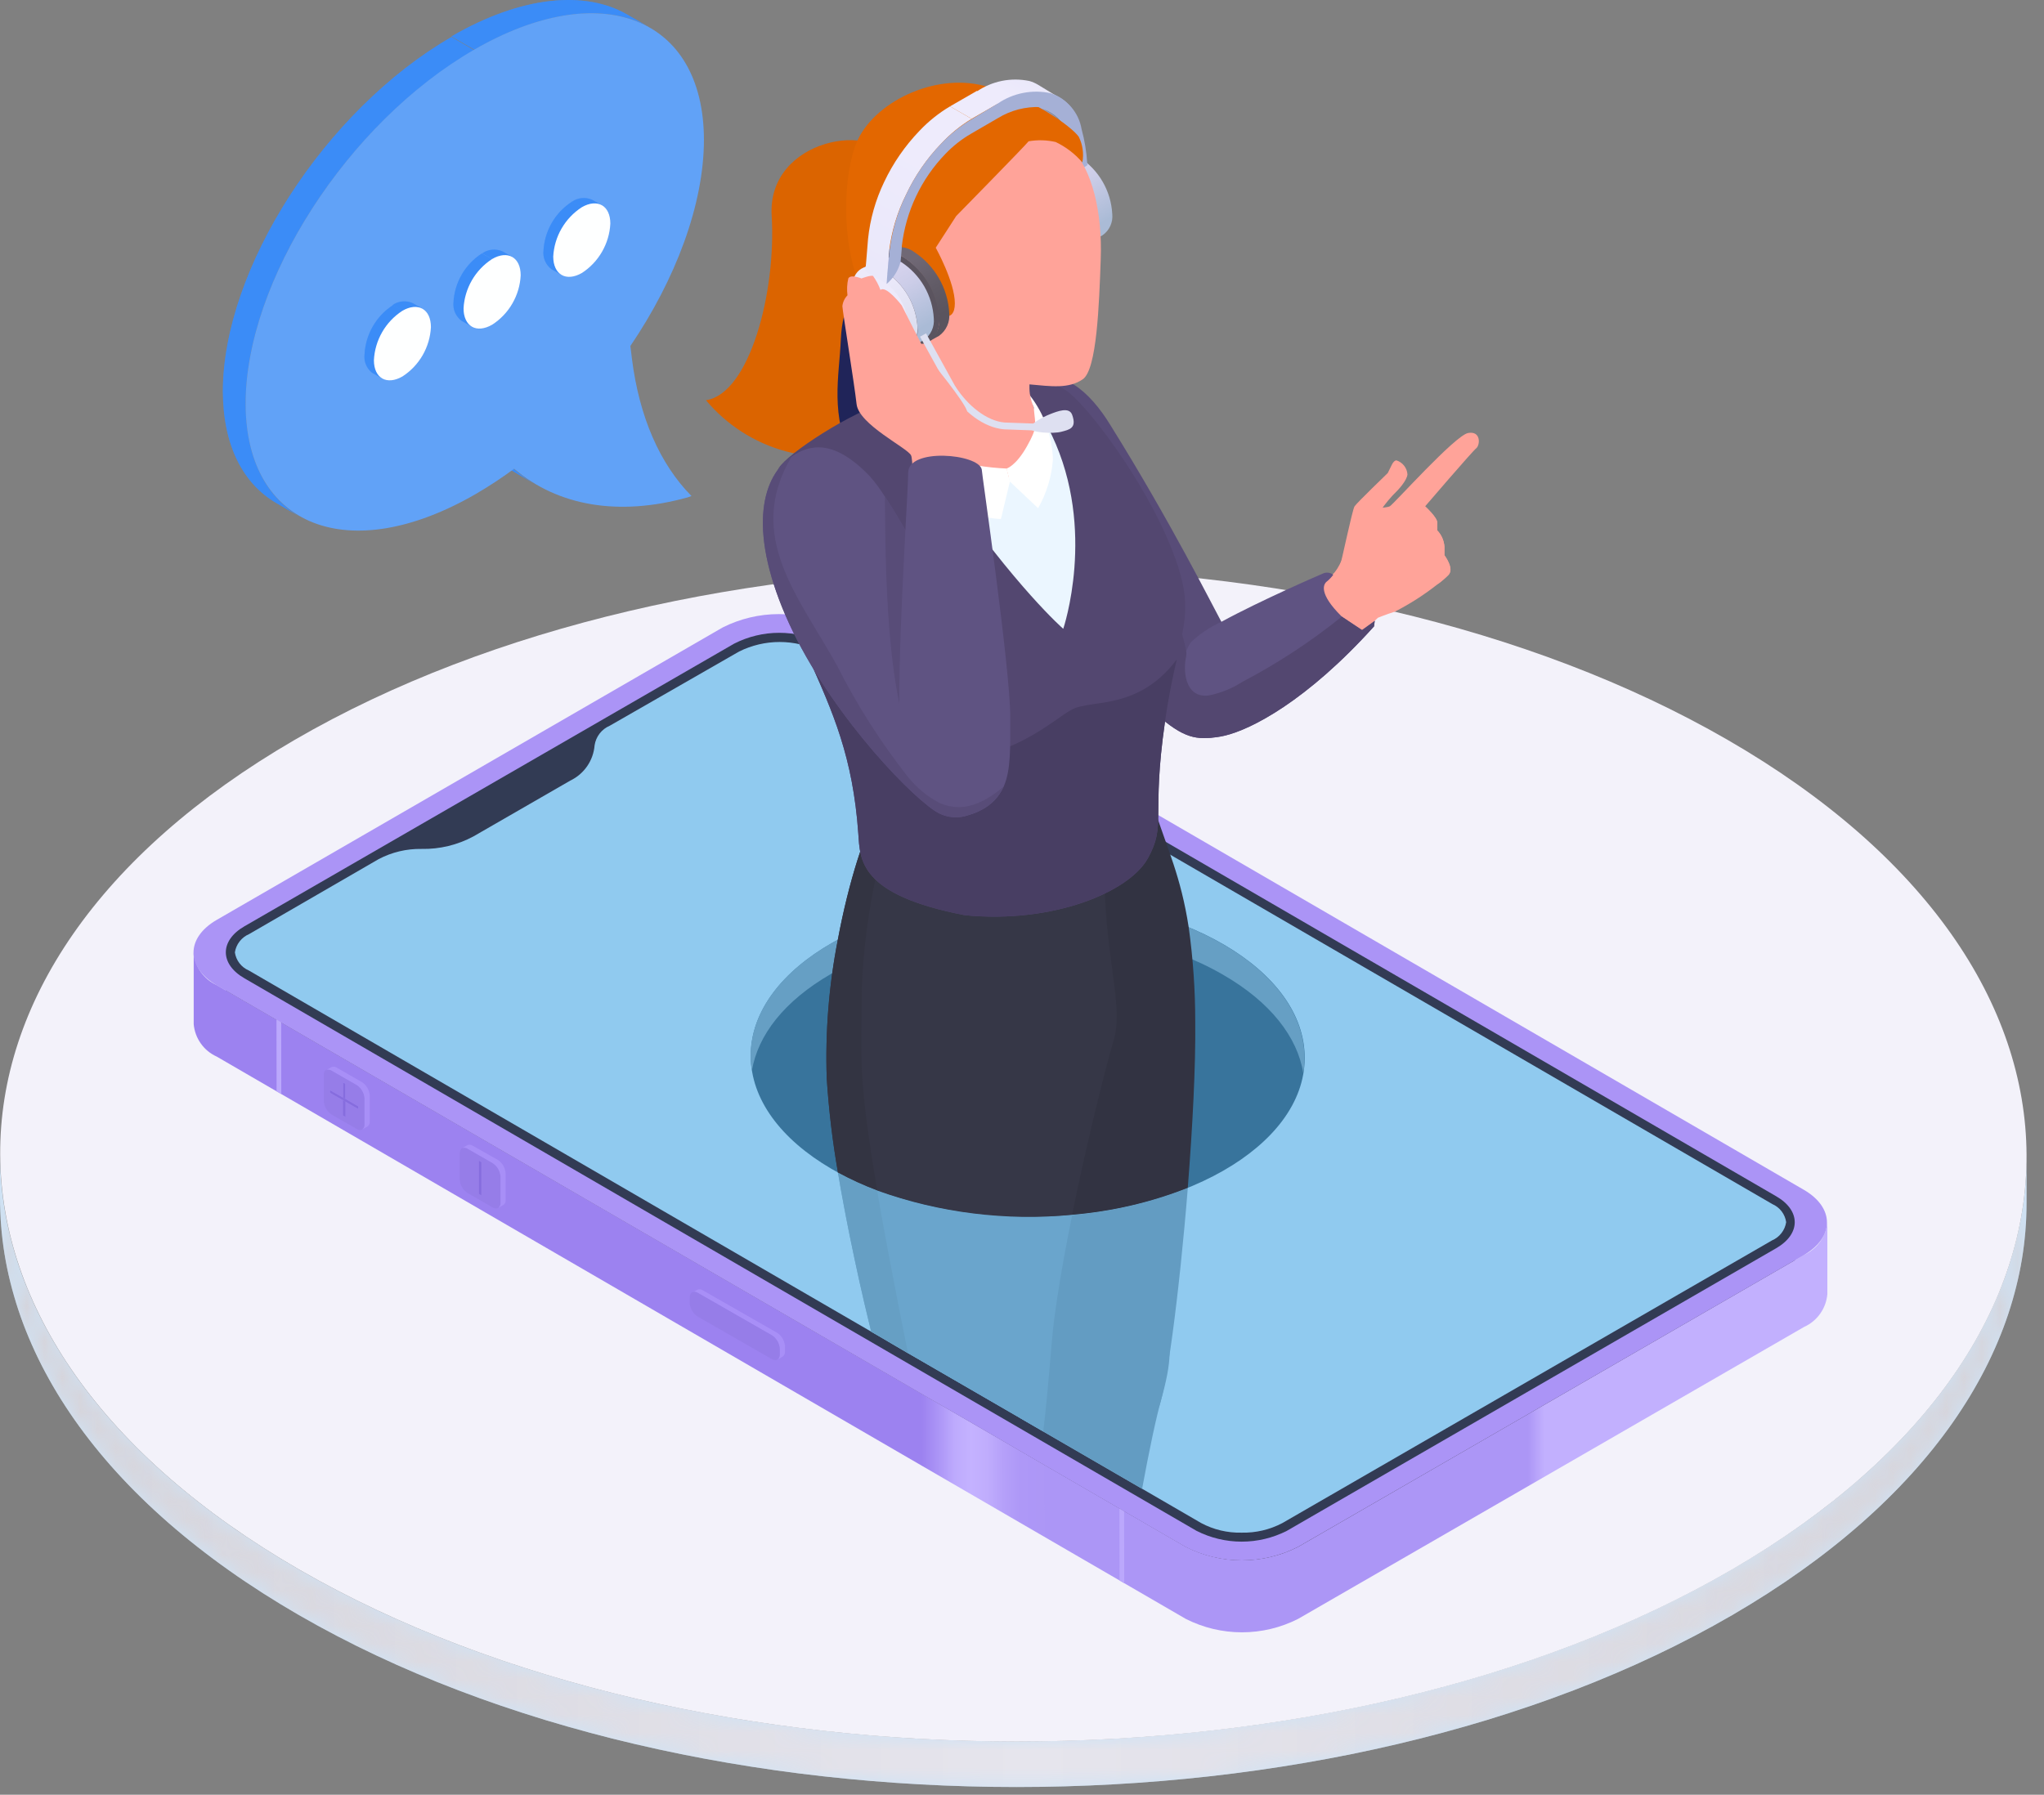 <svg width="115" height="101" viewBox="0 0 115 101" fill="none" xmlns="http://www.w3.org/2000/svg">
<rect x="0" y="0" width="115" height="101" fill="#808080" stroke="none"/>
<path d="M114.02 65.139V67.703C114.02 76.101 108.479 84.487 97.448 90.897C75.249 103.79 39.162 103.79 16.831 90.897C5.593 84.407 -0.023 75.894 0 67.387V64.823C-0.029 73.325 5.587 81.843 16.825 88.333C39.156 101.226 75.243 101.226 97.431 88.333C108.456 81.947 113.991 73.537 114.02 65.139Z" fill="#CEE3F6"/>
<mask id="mask0_252_3886" style="mask-type:luminance" maskUnits="userSpaceOnUse" x="0" y="64" width="115" height="37">
<path d="M114.02 65.139V67.703C114.02 76.101 108.479 84.487 97.448 90.897C75.249 103.79 39.162 103.79 16.831 90.897C5.593 84.407 -0.023 75.894 0 67.387V64.823C-0.029 73.325 5.587 81.843 16.825 88.333C39.156 101.226 75.243 101.226 97.431 88.333C108.456 81.947 113.991 73.537 114.02 65.139Z" fill="white"/>
</mask>
<g mask="url(#mask0_252_3886)">
<path d="M114.02 65.139V67.703C114.02 76.101 108.479 84.487 97.448 90.897C75.249 103.79 39.162 103.79 16.831 90.897C5.593 84.407 -0.023 75.894 0 67.387V64.823C-0.029 73.325 5.587 81.843 16.825 88.333C39.156 101.226 75.243 101.226 97.431 88.333C108.456 81.947 113.991 73.537 114.02 65.139Z" fill="url(#paint0_linear_252_3886)"/>
</g>
<path d="M97.196 41.635C119.527 54.528 119.642 75.428 97.443 88.333C75.244 101.238 39.169 101.226 16.837 88.333C-5.494 75.44 -5.615 54.534 16.573 41.641C38.76 28.748 74.864 28.742 97.196 41.635Z" fill="#F3F2FA"/>
<path d="M50.4 9.204C49.342 6.71 43.151 7.796 43.416 12.136C43.68 16.476 42.157 22.166 39.72 22.523C40.881 23.913 42.44 24.914 44.187 25.392C45.933 25.869 47.785 25.801 49.492 25.195C54.331 23.666 50.4 9.204 50.4 9.204Z" fill="#DB6400"/>
<path d="M41.307 36.221V39.882C42.091 39.484 42.959 39.276 43.839 39.276C44.719 39.276 45.586 39.484 46.371 39.882V36.221C45.587 35.821 44.719 35.612 43.839 35.612C42.959 35.612 42.091 35.821 41.307 36.221Z" fill="#333333"/>
<path d="M13.756 52.126L13.767 55.787L41.312 39.882L41.301 36.221L13.756 52.126Z" fill="#333333"/>
<path d="M12.715 56.259C12.715 55.718 13.059 56.195 13.767 55.787V52.126C13.473 52.256 13.221 52.463 13.036 52.725C12.851 52.987 12.74 53.295 12.715 53.614C12.703 54.712 12.709 55.161 12.715 56.259Z" fill="#333333"/>
<path d="M12.704 53.603V58.667C12.704 59.196 13.049 58.701 13.739 59.104V55.08C13.45 54.949 13.202 54.742 13.02 54.483C12.838 54.223 12.729 53.919 12.704 53.603Z" fill="#333333"/>
<path d="M46.365 36.215L46.377 39.882L99.955 70.98L99.944 67.318L46.365 36.215Z" fill="#333333"/>
<path d="M99.954 70.98C100.255 71.185 100.504 71.456 100.682 71.773C100.861 72.09 100.964 72.444 100.983 72.808V68.784C100.953 68.474 100.841 68.177 100.659 67.924C100.478 67.671 100.233 67.47 99.949 67.341C99.943 68.416 99.949 69.876 99.954 70.98Z" fill="#333333"/>
<path d="M100.985 72.819V68.795C100.956 69.113 100.844 69.417 100.659 69.677C100.474 69.936 100.223 70.142 99.933 70.272V74.296C100.223 74.165 100.474 73.96 100.659 73.7C100.844 73.441 100.956 73.136 100.985 72.819Z" fill="#333333"/>
<path d="M13.738 55.057L13.755 59.104L67.328 90.201L67.311 86.154L13.738 55.057Z" fill="#333333"/>
<path d="M72.375 86.155L72.392 90.201L99.943 74.296L99.926 70.249L72.375 86.155Z" fill="#333333"/>
<path d="M67.311 86.154V90.178C68.096 90.575 68.963 90.781 69.843 90.781C70.722 90.781 71.59 90.575 72.375 90.178V86.154C71.59 86.551 70.722 86.758 69.843 86.758C68.963 86.758 68.096 86.551 67.311 86.154Z" fill="#333333"/>
<path d="M102.811 72.831C102.776 73.227 102.637 73.607 102.406 73.931C102.176 74.255 101.863 74.513 101.5 74.676L73.036 91.104C72.056 91.602 70.973 91.861 69.874 91.861C68.775 91.861 67.692 91.602 66.713 91.104L12.192 59.46C11.834 59.299 11.525 59.045 11.298 58.724C11.071 58.404 10.933 58.029 10.898 57.638V53.615C10.933 54.006 11.071 54.381 11.298 54.701C11.525 55.021 11.834 55.275 12.192 55.437L66.713 87.051C67.692 87.549 68.775 87.809 69.874 87.809C70.973 87.809 72.056 87.549 73.036 87.051L101.495 70.623C101.858 70.46 102.171 70.203 102.402 69.879C102.634 69.555 102.775 69.175 102.811 68.778V72.831Z" fill="url(#paint1_linear_252_3886)"/>
<path d="M73.025 87.057C72.045 87.555 70.962 87.814 69.864 87.814C68.765 87.814 67.681 87.555 66.702 87.057L12.181 55.442C10.457 54.431 10.457 52.781 12.181 51.775L40.657 35.312C41.638 34.817 42.721 34.559 43.819 34.559C44.917 34.559 46 34.817 46.98 35.312L101.495 66.962C103.22 67.967 103.22 69.617 101.495 70.629L73.025 87.057Z" fill="#AB94F6"/>
<path d="M99.926 70.249C101.323 69.445 101.329 68.123 99.926 67.318L46.376 36.221C45.591 35.821 44.723 35.612 43.842 35.612C42.96 35.612 42.092 35.821 41.307 36.221L13.756 52.126C12.359 52.93 12.353 54.252 13.756 55.057L67.328 86.155C68.114 86.551 68.981 86.758 69.86 86.758C70.74 86.758 71.607 86.551 72.392 86.155L99.926 70.249Z" fill="#323B54"/>
<path d="M20.165 62.265L19.435 61.84L19.297 61.765L18.561 61.346V61.501L19.297 61.92L19.435 62.001L20.165 62.42V62.265Z" fill="#866DDE"/>
<path d="M19.435 61.84V60.995L19.297 60.914V61.765L19.435 61.84Z" fill="#866DDE"/>
<path d="M20.51 63.277C20.51 63.559 20.315 63.674 20.073 63.536L18.659 62.725C18.531 62.641 18.424 62.529 18.347 62.396C18.27 62.263 18.225 62.114 18.217 61.961V60.489C18.217 60.207 18.418 60.093 18.659 60.23L20.073 61.041C20.204 61.127 20.313 61.244 20.389 61.381C20.465 61.518 20.506 61.672 20.51 61.828V63.277ZM19.297 60.914V61.765L18.562 61.346V61.501L19.297 61.92V62.771L19.435 62.852V62.001L20.165 62.42V62.265L19.435 61.828V60.983L19.297 60.903V60.914Z" fill="#967DE8"/>
<path d="M19.297 62.771L19.435 62.852V62.001L19.297 61.92V62.771Z" fill="#866DDE"/>
<path d="M20.803 61.639V63.11C20.808 63.166 20.799 63.221 20.776 63.272C20.752 63.322 20.716 63.365 20.671 63.398L20.378 63.564C20.424 63.533 20.461 63.49 20.484 63.439C20.507 63.388 20.516 63.332 20.51 63.277V61.828C20.503 61.675 20.459 61.527 20.383 61.394C20.307 61.261 20.201 61.148 20.073 61.064L18.659 60.253C18.614 60.222 18.562 60.202 18.508 60.197C18.453 60.192 18.398 60.202 18.349 60.225L18.642 60.058C18.692 60.035 18.746 60.025 18.801 60.031C18.855 60.035 18.908 60.055 18.952 60.087L20.36 60.897C20.486 60.979 20.591 61.088 20.668 61.216C20.745 61.345 20.791 61.489 20.803 61.639Z" fill="#A88FF7"/>
<path d="M28.161 67.692C28.161 67.973 27.959 68.088 27.718 67.95L26.31 67.14C26.18 67.057 26.073 66.944 25.996 66.811C25.919 66.678 25.875 66.529 25.867 66.375V64.904C25.867 64.622 26.063 64.507 26.31 64.645L27.718 65.456C27.847 65.539 27.954 65.652 28.031 65.785C28.108 65.918 28.152 66.067 28.161 66.22V67.692Z" fill="#967DE8"/>
<path d="M27.08 65.409V67.266L26.948 67.186V65.329L27.08 65.409Z" fill="#866DDE"/>
<path d="M28.448 66.053V67.525C28.455 67.58 28.447 67.635 28.424 67.686C28.402 67.737 28.366 67.78 28.321 67.812L28.028 67.979C28.074 67.947 28.11 67.904 28.134 67.853C28.157 67.803 28.166 67.747 28.16 67.692V66.22C28.152 66.067 28.107 65.918 28.03 65.785C27.953 65.652 27.846 65.539 27.718 65.455L26.309 64.645C26.265 64.613 26.213 64.594 26.158 64.589C26.104 64.584 26.049 64.593 25.999 64.616L26.286 64.45C26.336 64.427 26.391 64.417 26.445 64.422C26.5 64.427 26.552 64.447 26.597 64.478L28.011 65.277C28.14 65.362 28.247 65.477 28.323 65.612C28.399 65.747 28.442 65.898 28.448 66.053Z" fill="#A88FF7"/>
<path d="M44.163 75.745V76.061C44.169 76.116 44.159 76.172 44.136 76.222C44.113 76.273 44.077 76.316 44.031 76.348L43.738 76.515C43.783 76.483 43.82 76.439 43.843 76.389C43.866 76.338 43.876 76.283 43.87 76.228V75.911C43.862 75.758 43.818 75.609 43.741 75.476C43.664 75.343 43.557 75.23 43.428 75.147L39.249 72.75C39.202 72.723 39.148 72.708 39.094 72.708C39.039 72.708 38.986 72.723 38.938 72.75L39.232 72.583C39.28 72.56 39.334 72.55 39.388 72.556C39.441 72.561 39.493 72.58 39.536 72.612L43.721 75.003C43.847 75.085 43.952 75.194 44.029 75.322C44.105 75.451 44.151 75.595 44.163 75.745Z" fill="#A88FF7"/>
<path d="M43.87 75.911C43.862 75.758 43.817 75.609 43.74 75.476C43.663 75.343 43.556 75.23 43.427 75.147L39.248 72.75C39.007 72.612 38.806 72.75 38.806 73.009V73.325C38.814 73.478 38.859 73.627 38.936 73.76C39.013 73.893 39.12 74.005 39.248 74.089L43.427 76.486C43.674 76.624 43.87 76.486 43.87 76.228V75.911Z" fill="#967DE8"/>
<path d="M62.987 88.942L62.981 84.901L63.246 85.057L63.252 89.098L62.987 88.942Z" fill="#BBA8FC"/>
<path d="M15.561 61.415L15.556 57.374L15.82 57.529L15.826 61.57L15.561 61.415Z" fill="#BBA8FC"/>
<path d="M13.215 53.597C13.247 53.819 13.336 54.03 13.473 54.208C13.61 54.386 13.79 54.526 13.997 54.614L49.014 74.94L49.934 75.474L51.084 76.147L57.406 79.808L58.556 80.475L58.694 80.556L64.264 83.786L67.581 85.712C68.278 86.084 69.06 86.27 69.851 86.252C70.651 86.271 71.443 86.085 72.15 85.712L99.695 69.807C99.905 69.717 100.089 69.576 100.228 69.396C100.368 69.216 100.46 69.003 100.494 68.778C100.462 68.555 100.373 68.345 100.237 68.167C100.1 67.989 99.919 67.849 99.713 67.76L46.14 36.663C45.433 36.312 44.654 36.129 43.864 36.129C43.074 36.129 42.295 36.312 41.588 36.663L34.305 40.842C34.081 40.937 33.886 41.088 33.737 41.28C33.588 41.472 33.49 41.7 33.454 41.94C33.42 42.362 33.276 42.768 33.036 43.117C32.796 43.466 32.468 43.746 32.086 43.929L26.642 47.067C25.745 47.551 24.737 47.795 23.717 47.774C22.876 47.76 22.046 47.957 21.302 48.349L14.014 52.568C13.804 52.657 13.621 52.799 13.481 52.979C13.341 53.159 13.249 53.372 13.215 53.597Z" fill="#90CAEF"/>
<path d="M73.406 59.556C73.433 54.587 66.478 50.522 57.872 50.476C49.266 50.429 42.267 54.419 42.24 59.387C42.213 64.355 49.168 68.42 57.774 68.467C66.381 68.514 73.379 64.524 73.406 59.556Z" fill="#38749C"/>
<path d="M68.794 54.844C62.689 51.321 52.826 51.303 46.761 54.804C44.117 56.333 42.634 58.253 42.301 60.271C41.881 57.701 43.364 55.051 46.761 53.091C52.826 49.591 62.689 49.608 68.794 53.131C72.243 55.12 73.749 57.799 73.323 60.386C73.002 58.38 71.496 56.396 68.794 54.844Z" fill="#669FC4"/>
<path d="M59.82 9.382L60.734 8.854C60.546 8.717 60.325 8.633 60.093 8.61C59.862 8.588 59.629 8.628 59.418 8.727L58.504 9.256C58.715 9.159 58.948 9.119 59.179 9.141C59.41 9.163 59.632 9.247 59.82 9.382Z" fill="url(#paint2_linear_252_3886)"/>
<path d="M59.82 9.383L60.734 8.854C61.272 9.203 61.719 9.675 62.04 10.23C62.361 10.786 62.545 11.409 62.579 12.05C62.602 12.277 62.564 12.507 62.469 12.715C62.374 12.923 62.226 13.102 62.039 13.234L61.125 13.763C61.313 13.631 61.462 13.453 61.557 13.244C61.652 13.036 61.689 12.806 61.666 12.579C61.632 11.938 61.447 11.315 61.127 10.759C60.806 10.204 60.358 9.732 59.82 9.383Z" fill="url(#paint3_linear_252_3886)"/>
<path d="M59.822 9.382C60.359 9.732 60.807 10.203 61.128 10.759C61.448 11.314 61.633 11.938 61.667 12.578C61.667 13.728 60.833 14.228 59.81 13.636C59.273 13.286 58.826 12.814 58.505 12.258C58.185 11.703 58 11.08 57.965 10.44C57.971 9.267 58.804 8.796 59.822 9.382Z" fill="url(#paint4_linear_252_3886)"/>
<path d="M59.74 9.98C58.981 9.544 58.366 9.894 58.36 10.762C58.386 11.238 58.523 11.7 58.761 12.113C58.998 12.525 59.33 12.876 59.728 13.136C60.487 13.573 61.102 13.222 61.108 12.349C61.082 11.874 60.945 11.412 60.707 11.001C60.469 10.589 60.138 10.24 59.74 9.98Z" fill="url(#paint5_linear_252_3886)"/>
<path d="M60.131 7.865L58.918 7.164C59.099 7.846 59.205 8.545 59.234 9.25C59.667 9.43 60.073 9.668 60.441 9.957C60.413 9.251 60.309 8.549 60.131 7.865Z" fill="#919BBD"/>
<path d="M59.108 6.359L57.872 5.652C58.14 5.818 58.369 6.038 58.545 6.298C58.722 6.559 58.841 6.854 58.895 7.164L60.108 7.865C60.054 7.559 59.938 7.266 59.766 7.007C59.593 6.748 59.37 6.527 59.108 6.359Z" fill="#919BBD"/>
<path d="M57.356 5.301C57.931 5.122 58.544 5.108 59.126 5.261C59.569 5.406 59.963 5.668 60.267 6.021C60.571 6.373 60.773 6.802 60.851 7.261C61.026 7.902 61.133 8.559 61.173 9.222C61.173 9.262 61.207 9.256 61.173 9.302C60.889 9.462 60.643 9.679 60.448 9.94C60.416 9.24 60.312 8.544 60.138 7.865C60.093 7.556 59.981 7.261 59.81 7C59.639 6.74 59.413 6.519 59.148 6.355C58.883 6.191 58.586 6.086 58.276 6.049C57.966 6.012 57.652 6.043 57.356 6.141C57.35 5.876 57.35 5.589 57.356 5.301Z" fill="#A5B0D6"/>
<path d="M59.103 9.589C57.999 8.951 57.102 9.463 57.097 10.739C57.133 11.43 57.332 12.103 57.677 12.702C58.023 13.302 58.505 13.811 59.086 14.188C60.189 14.826 61.092 14.314 61.092 13.038C61.057 12.347 60.858 11.674 60.512 11.075C60.167 10.475 59.684 9.966 59.103 9.589Z" fill="#5B545F"/>
<path d="M58.229 9.13C58.457 9.025 58.709 8.984 58.958 9.009C59.208 9.034 59.446 9.126 59.649 9.273C60.23 9.649 60.713 10.158 61.059 10.758C61.405 11.358 61.603 12.031 61.638 12.722C61.662 12.967 61.622 13.215 61.522 13.44C61.421 13.665 61.263 13.859 61.063 14.004L60.488 14.32C60.688 14.176 60.847 13.982 60.948 13.757C61.049 13.531 61.089 13.284 61.063 13.038C61.028 12.347 60.829 11.674 60.483 11.074C60.138 10.475 59.655 9.966 59.074 9.589C58.87 9.441 58.631 9.35 58.38 9.326C58.129 9.301 57.877 9.345 57.648 9.451L58.229 9.13Z" fill="url(#paint6_linear_252_3886)"/>
<path d="M48.912 15.924C48.107 16.418 47.4 17.027 47.308 19.108C47.216 21.189 46.676 23.362 47.98 25.891C49.285 28.42 50.67 29.087 52.309 25.943C53.947 22.799 53.625 18.953 53.625 18.953L48.912 15.924Z" fill="#202459"/>
<path d="M69.305 40.135C69.144 40.905 68.776 41.457 68.075 41.52C67.046 41.606 66.235 41.405 64.247 39.422C63.603 38.778 62.005 35.479 60.533 31.863C58.59 27.093 56.877 21.787 57.901 21.373C59.694 20.655 61.275 21.948 62.499 23.965C65.856 29.352 68.247 34.134 68.701 34.962L68.742 35.036C69.132 36.289 69.615 38.629 69.305 40.135Z" fill="#584C78"/>
<path d="M83.06 25.224C82.841 25.391 80.186 28.489 80.186 28.489C80.186 28.489 80.864 29.104 80.864 29.415C80.857 29.56 80.857 29.706 80.864 29.852C81.1 30.098 81.242 30.419 81.266 30.76V31.248C81.266 31.248 81.841 31.978 81.502 32.346C81.314 32.537 81.11 32.712 80.893 32.869C80.141 33.465 79.332 33.984 78.479 34.421C77.95 34.588 77.524 34.766 77.524 34.766C77.524 34.766 72.282 39.871 70.529 40.652C68.776 41.434 67.316 41.227 66.971 41.009C66.626 40.79 66.166 39.089 66.327 38.25C66.472 37.681 66.775 37.165 67.201 36.761C67.879 35.927 68.155 35.226 69.195 35.088C70.236 34.95 74.265 32.95 74.978 32.323C75.691 31.697 76.225 29.081 76.53 28.817C76.835 28.552 77.961 28.627 78.197 28.489C78.433 28.351 81.87 24.5 82.6 24.368C83.33 24.236 83.278 25.04 83.06 25.224Z" fill="#FFA399"/>
<path d="M77.346 34.939L77.306 35.249C73.518 39.457 70.374 41.06 68.902 41.4C68.63 41.465 68.353 41.505 68.074 41.52C67.074 41.572 66.413 41.233 66.16 40.658C65.907 40.083 66.195 37.842 66.735 36.634C66.811 36.459 66.903 36.292 67.011 36.134C67.519 35.659 68.101 35.27 68.735 34.985C70.891 33.806 74.282 32.335 74.484 32.254C74.573 32.225 74.667 32.219 74.759 32.235C74.852 32.251 74.938 32.289 75.012 32.346C74.908 32.488 74.787 32.615 74.65 32.726C74.449 32.881 74.19 33.404 75.466 34.674L75.535 34.726L76.208 35.174L76.668 35.479L77.346 34.939Z" fill="#5F5382"/>
<path d="M77.347 34.939L77.307 35.249C73.519 39.457 70.375 41.06 68.903 41.4C68.632 41.465 68.355 41.505 68.076 41.52C67.047 41.606 66.236 41.405 64.248 39.422C63.604 38.778 62.006 35.479 60.534 31.863C61.258 28.495 62.414 26.046 63 27.029C64.299 29.219 66.484 35.077 66.736 36.623C66.754 36.729 66.754 36.838 66.736 36.945C66.564 37.635 66.616 39.296 67.995 39.141C68.674 39.006 69.322 38.745 69.904 38.37C71.881 37.333 73.753 36.105 75.491 34.703L76.163 35.151L76.623 35.456L77.347 34.939Z" fill="#534770"/>
<path d="M81.503 32.346C81.315 32.537 81.111 32.712 80.894 32.869L80.445 32.404C80.152 32.18 79.112 32.68 78.721 32.599C78.33 32.519 78.221 31.95 78.221 31.95C78.221 31.95 77.686 32.22 77.554 31.904C77.475 31.718 77.412 31.525 77.364 31.329C77.255 31.272 77.167 31.181 77.114 31.071C77.06 30.96 77.043 30.835 77.065 30.714C77.123 30.381 77.251 30.063 77.439 29.783C77.903 29.206 78.396 28.653 78.916 28.127C79.106 28.035 80.158 28.518 80.158 28.518C80.158 28.518 80.865 29.104 80.865 29.415C80.858 29.56 80.858 29.706 80.865 29.852C81.101 30.098 81.243 30.419 81.267 30.76V31.248C81.267 31.248 81.813 31.978 81.503 32.346Z" fill="#FFA399"/>
<path d="M78.078 26.621C78.273 26.259 78.36 25.92 78.567 25.908C78.737 25.962 78.888 26.066 78.998 26.207C79.109 26.347 79.175 26.517 79.187 26.696C79.159 27.058 78.612 27.616 78.612 27.616C78.253 27.964 77.931 28.349 77.653 28.765C77.612 28.972 77.739 29.133 77.796 29.915C77.854 30.697 77.859 31.467 77.285 31.956C76.71 32.444 76.342 32.709 75.963 32.657C75.583 32.605 75.388 31.726 75.428 31.691C75.468 31.657 76.083 28.691 76.21 28.495C76.336 28.3 78.078 26.621 78.078 26.621Z" fill="#FFA399"/>
<path d="M66.829 66.847C66.352 72.807 65.581 78.688 65.104 79.4C64.334 80.55 59.736 81.412 58.391 79.366C57.488 78.004 57.086 72.94 56.77 68.445C57.958 68.5 59.148 68.475 60.333 68.37C62.561 68.182 64.75 67.669 66.829 66.847Z" fill="#639CC2"/>
<path d="M66.827 66.846C64.743 67.669 62.548 68.18 60.315 68.364C59.13 68.469 57.939 68.494 56.751 68.439C56.59 66.168 56.452 64.041 56.285 62.604C55.923 59.552 56.803 53.626 57.331 50.481C57.544 49.217 57.705 48.401 57.705 48.401L64.942 45.492C65.678 47.791 66.436 49.303 66.879 52.183C67.124 53.939 67.247 55.71 67.247 57.483C67.276 59.989 67.097 63.432 66.827 66.846Z" fill="#323342"/>
<path d="M57.4 79.808L58.55 80.475L58.688 80.556L64.258 83.786C64.643 81.694 65.04 79.763 65.407 78.481C66.632 73.974 64.649 74.923 64.338 73.612C64.338 73.612 61.338 72.175 59.475 73.158C58.994 73.405 58.612 73.811 58.395 74.308C58.195 74.804 58.049 75.32 57.958 75.848C57.734 76.883 57.556 78.257 57.4 79.808Z" fill="#639CC2"/>
<path d="M47.147 65.99C47.25 66.628 47.365 67.266 47.486 67.898L47.606 68.531C47.67 68.864 47.739 69.197 47.802 69.525C47.894 69.985 47.992 70.433 48.083 70.87C48.267 71.744 48.457 72.595 48.624 73.307C48.693 73.583 48.75 73.848 48.813 74.101C48.877 74.353 48.951 74.675 49.015 74.94L49.934 75.474L51.084 76.147L57.407 79.808L58.556 80.475L58.694 80.556C58.855 79.303 58.999 77.624 59.189 75.382C59.246 74.716 59.344 73.963 59.465 73.152C59.683 71.681 59.988 70.025 60.327 68.358C56.616 68.72 52.871 68.257 49.359 67.002C48.599 66.716 47.86 66.378 47.147 65.99Z" fill="#6AA5CC"/>
<path d="M62.655 58.552C62.27 59.822 61.183 64.111 60.316 68.364C56.608 68.724 52.866 68.259 49.359 67.002C48.598 66.723 47.858 66.386 47.147 65.996C46.84 64.24 46.629 62.469 46.514 60.69C46.425 58.079 46.633 55.466 47.135 52.902C47.761 49.533 48.704 46.728 49.331 45.763C49.492 45.515 49.906 45.395 50.48 45.383C53.688 45.285 62.138 48.355 62.138 48.355C62.138 49.252 62.138 50.079 62.189 50.861C62.396 54.488 63.166 56.862 62.655 58.552Z" fill="#363747"/>
<path d="M49.359 67.002C48.598 66.722 47.858 66.386 47.147 65.996C46.84 64.24 46.629 62.469 46.514 60.69C46.425 58.079 46.633 55.466 47.135 52.901C47.761 49.533 48.704 46.728 49.331 45.762C49.492 45.515 49.906 45.395 50.48 45.383C49.452 47.682 48.48 52.442 48.48 56.362C48.463 59.466 48.273 60.679 49.359 67.002Z" fill="#333442"/>
<path d="M49.935 75.475L51.084 76.147L57.407 79.809L58.557 80.475C58.481 78.928 58.277 77.39 57.947 75.877C57.947 75.877 52.119 74.061 50.624 73.75C50.4 73.704 50.274 73.693 50.274 73.721C50.274 73.75 50.124 74.474 49.935 75.475Z" fill="#6AA5CC"/>
<path d="M47.147 65.99C47.25 66.628 47.365 67.266 47.486 67.898L47.606 68.531C47.67 68.864 47.739 69.197 47.802 69.525C47.894 69.985 47.992 70.433 48.083 70.87C48.267 71.744 48.457 72.595 48.624 73.307C48.693 73.583 48.75 73.848 48.813 74.101C48.877 74.353 48.951 74.675 49.015 74.94L49.934 75.474L51.084 76.147C50.911 75.29 50.751 74.48 50.601 73.721C50.061 70.962 49.653 68.778 49.348 66.996C48.592 66.711 47.856 66.375 47.147 65.99Z" fill="#669FC4"/>
<path d="M66.206 37.111C65.994 38.031 65.752 39.146 65.54 40.647C64.769 46.01 65.637 46.395 64.58 48.303C63.522 50.212 59.234 51.988 54.291 51.505C48.307 50.355 48.393 48.366 48.289 46.906C47.985 42.584 46.858 40.089 45.507 37.054C45.156 36.199 44.883 35.314 44.691 34.41C44.115 31.798 43.807 29.134 43.772 26.46C43.84 25.885 47.261 23.517 49.64 22.695C52.02 21.873 55.084 20.798 55.687 20.655C57.021 20.35 58.889 21.304 59.947 21.954C61.004 22.603 64.39 26.966 65.942 30.95C67.034 33.709 66.741 34.737 66.206 37.111Z" fill="#534770"/>
<path d="M66.208 37.111C65.995 38.031 65.754 39.146 65.541 40.647C64.771 46.01 65.639 46.395 64.581 48.303C63.523 50.211 59.235 51.988 54.292 51.505C48.308 50.355 48.394 48.366 48.291 46.906C47.986 42.584 46.859 40.089 45.509 37.054C45.157 36.199 44.884 35.314 44.692 34.41C44.772 34.337 44.856 34.27 44.945 34.209C45.704 33.743 48.911 42.883 52.286 42.894C56.93 42.894 59.241 40.48 60.333 39.916C61.425 39.353 64.046 39.986 66.208 37.111Z" fill="#483E63"/>
<path d="M53.136 27.248C57.171 33.088 59.821 35.387 59.821 35.387C59.821 35.387 61.706 29.823 59.188 24.512C57.728 21.43 55.027 22.592 55.027 22.592L53.136 27.248Z" fill="#EBF6FF"/>
<path d="M58.391 19.499C58.034 19.631 57.816 21.799 57.965 22.27C58.182 22.955 58.361 23.651 58.5 24.356C59.011 26.811 56.132 27.294 54.022 27.041C51.913 26.788 50.441 24.425 50.441 24.425L49.36 22.741C49.36 22.741 51.125 21.091 51.234 20.557C51.343 20.022 50.51 16.326 50.361 15.079C50.211 13.832 51.55 11.032 51.55 11.032L58.391 19.499Z" fill="#FFA399"/>
<path d="M58.159 22.908C58.245 23.965 58.406 24 57.779 25.115C57.153 26.23 56.63 26.368 56.63 26.368L56.814 27.098L58.406 28.599C58.882 27.761 59.166 26.828 59.239 25.868C59.203 24.563 58.754 23.304 57.958 22.27C58.001 22.489 58.068 22.703 58.159 22.908Z" fill="white"/>
<path d="M56.636 26.368C55.538 26.321 54.449 26.142 53.394 25.834C53.394 26.069 53.336 26.299 53.296 26.517L53.003 27.977C53.963 29.127 56.314 29.208 56.314 29.208L56.82 27.098L56.636 26.368Z" fill="white"/>
<path d="M51.813 13.389C51.923 14.119 53.59 19.137 53.59 19.137C53.59 19.137 56.717 21.523 57.924 21.632C59.131 21.741 60.125 21.89 60.919 21.344C61.712 20.798 61.838 17.165 61.93 14.573C62.022 11.981 61.465 9.543 60.263 8.342C59.062 7.141 56.366 6.802 55.969 6.779C55.573 6.756 51.813 13.389 51.813 13.389Z" fill="#FFA399"/>
<path d="M57.872 7.951C57.7 8.181 53.797 12.159 53.797 12.159L52.647 13.941C52.647 13.941 53.722 15.872 53.722 17.073C53.722 18.275 52.682 17.648 52.682 17.648L51.653 19.327C51.653 19.327 49.193 17.821 48.353 15.964C47.514 14.107 47.319 10.572 48.1 8.262C48.882 5.951 52.251 4.18 55.09 4.767C57.93 5.353 60.332 7.158 60.694 7.698C60.916 8.145 60.987 8.651 60.896 9.141C60.481 8.658 59.97 8.267 59.395 7.992C58.895 7.877 58.377 7.863 57.872 7.951Z" fill="#E36700"/>
<path d="M51.188 14.297C50.745 13.958 49.722 14.05 49.849 15.447C49.975 16.843 50.935 17.493 51.837 17.941C52.74 18.39 52.728 17.303 52.642 16.913C52.207 16.014 51.722 15.141 51.188 14.297Z" fill="#FFA399"/>
<path d="M50.867 14.487C49.763 13.849 48.866 14.36 48.866 15.636C48.902 16.327 49.101 17 49.447 17.599C49.792 18.199 50.275 18.708 50.855 19.085C51.959 19.723 52.855 19.212 52.861 17.936C52.823 17.245 52.622 16.572 52.276 15.973C51.929 15.374 51.446 14.865 50.867 14.487Z" fill="#5B545F"/>
<path d="M49.992 14.033C50.22 13.926 50.473 13.883 50.723 13.907C50.974 13.931 51.214 14.022 51.417 14.171C51.997 14.548 52.479 15.057 52.825 15.657C53.171 16.256 53.37 16.929 53.406 17.619C53.431 17.865 53.392 18.113 53.291 18.337C53.19 18.563 53.031 18.757 52.831 18.901L52.257 19.218C52.458 19.074 52.617 18.88 52.718 18.655C52.82 18.429 52.858 18.181 52.831 17.936C52.793 17.244 52.592 16.572 52.246 15.973C51.899 15.374 51.417 14.865 50.837 14.487C50.634 14.338 50.396 14.247 50.146 14.223C49.896 14.199 49.644 14.242 49.417 14.349L49.992 14.033Z" fill="url(#paint7_linear_252_3886)"/>
<path d="M49.778 15.269L50.692 14.74C50.505 14.602 50.283 14.518 50.052 14.495C49.821 14.471 49.587 14.51 49.376 14.608L48.462 15.136C48.673 15.039 48.907 14.999 49.138 15.023C49.37 15.046 49.591 15.131 49.778 15.269Z" fill="#BFC0E3"/>
<path d="M49.779 15.268L50.693 14.74C51.231 15.088 51.678 15.559 51.999 16.113C52.319 16.668 52.504 17.29 52.538 17.93C52.559 18.158 52.52 18.388 52.425 18.596C52.331 18.805 52.184 18.985 51.998 19.12L51.084 19.648C51.271 19.517 51.42 19.338 51.515 19.13C51.61 18.922 51.648 18.692 51.624 18.464C51.594 17.823 51.411 17.198 51.09 16.642C50.769 16.086 50.319 15.615 49.779 15.268Z" fill="url(#paint8_linear_252_3886)"/>
<path d="M49.778 15.268C50.318 15.615 50.767 16.087 51.088 16.642C51.409 17.198 51.592 17.823 51.623 18.464C51.623 19.614 50.789 20.108 49.766 19.522C49.229 19.172 48.782 18.7 48.462 18.145C48.141 17.589 47.956 16.966 47.921 16.326C47.927 15.13 48.754 14.653 49.778 15.268Z" fill="url(#paint9_linear_252_3886)"/>
<path d="M49.699 15.843C48.94 15.406 48.325 15.757 48.319 16.625C48.344 17.1 48.481 17.562 48.719 17.974C48.957 18.385 49.289 18.735 49.687 18.993C50.446 19.43 51.061 19.08 51.061 18.212C51.037 17.737 50.901 17.275 50.665 16.864C50.428 16.452 50.097 16.102 49.699 15.843Z" fill="#EDEAFB"/>
<path d="M57.92 4.56C58.091 4.609 58.255 4.681 58.408 4.773L59.598 5.497C59.444 5.407 59.28 5.336 59.11 5.284C58.604 5.175 58.081 5.17 57.574 5.269C57.066 5.368 56.583 5.568 56.155 5.859L54.942 5.158C55.372 4.861 55.858 4.655 56.37 4.552C56.882 4.45 57.409 4.452 57.92 4.56Z" fill="url(#paint10_linear_252_3886)"/>
<path d="M56.171 5.819L54.958 5.117L53.452 5.985L54.665 6.687L56.171 5.819Z" fill="#EEEBFC"/>
<path d="M54.666 6.687L53.453 5.985C52.817 6.363 52.237 6.827 51.729 7.365C50.917 8.21 50.247 9.18 49.746 10.239C49.26 11.248 48.953 12.333 48.838 13.447C48.78 14.171 48.677 15.464 48.677 15.269L49.884 15.97C49.884 16.154 49.964 14.861 50.022 14.153C50.151 13.041 50.474 11.959 50.976 10.957C51.473 9.898 52.141 8.927 52.953 8.083C53.457 7.541 54.034 7.071 54.666 6.687Z" fill="url(#paint11_linear_252_3886)"/>
<path d="M50.044 14.165C50.164 13.05 50.479 11.964 50.975 10.957C51.472 9.898 52.14 8.927 52.952 8.083C53.461 7.546 54.041 7.082 54.677 6.704L56.148 5.819C56.576 5.528 57.059 5.327 57.567 5.229C58.075 5.13 58.597 5.135 59.103 5.244C59.397 5.334 59.67 5.482 59.906 5.679C60.142 5.877 60.336 6.12 60.477 6.393C59.471 5.514 59.172 6.112 58.551 6.026C57.706 5.988 56.869 6.205 56.148 6.646L54.642 7.52C54.103 7.832 53.612 8.219 53.182 8.67C51.824 10.08 50.965 11.898 50.739 13.843C50.739 14.079 50.693 14.383 50.67 14.717C50.547 15.21 50.271 15.653 49.883 15.981C49.929 15.217 49.986 14.872 50.044 14.165Z" fill="#A5B0D6"/>
<path d="M58.206 24.224L56.482 24.161C55.367 24.063 54.183 23.195 53.389 21.896L51.763 18.947L52.102 18.763L53.723 21.701C54.441 22.85 55.533 23.689 56.505 23.776L58.229 23.839H58.431C58.672 23.839 59.241 23.805 59.31 23.655L59.661 23.822C59.488 24.178 58.908 24.207 58.448 24.23L58.206 24.224Z" fill="#DEE0F1"/>
<path d="M57.969 24.115C57.911 23.879 58.647 23.477 59.073 23.31C59.498 23.143 60.153 22.885 60.32 23.339C60.602 24.109 60.159 24.178 59.711 24.299C59.262 24.419 58.021 24.351 57.969 24.115Z" fill="#DEE0F1"/>
<path d="M56.636 43.026C56.628 43.547 56.473 44.056 56.188 44.492C55.804 45.113 55.226 45.589 54.544 45.849C54.226 45.972 53.882 46.017 53.543 45.979C53.204 45.941 52.879 45.821 52.596 45.63C50.871 44.481 46.347 39.629 44.197 34.64C42.048 29.65 42.927 26.765 44.542 25.69C45.554 25.006 46.911 24.69 48.934 26.799C49.25 27.157 49.535 27.542 49.785 27.949C50.124 28.466 50.509 29.099 50.934 29.829C52.084 31.887 53.417 34.594 54.504 37.037C55.722 39.807 56.648 42.285 56.636 43.026Z" fill="#5F5382"/>
<path d="M54.481 37.019C53.602 40.991 52.297 44.021 51.257 41.727C49.733 38.353 49.82 30.076 49.785 27.932C50.124 28.449 50.509 29.081 50.935 29.811C52.067 31.869 53.395 34.577 54.481 37.019Z" fill="#584C78"/>
<path d="M49.538 16.32C49.854 16.039 50.733 17.188 50.733 17.188C50.733 17.188 52.09 19.89 52.251 20.131C52.412 20.373 54.234 22.551 54.412 23.143C54.59 23.735 54.263 24.989 54.309 25.276C54.355 25.563 55.458 30.616 55.855 32.375C56.251 34.134 56.671 41.813 56.309 42.791C55.947 43.768 54.878 45.728 52.86 44.693C50.842 43.658 51.389 39.072 51.55 38.29C51.71 37.508 51.273 33.691 51.256 32.461C51.239 31.231 51.48 26.052 51.256 25.621C51.032 25.19 48.319 23.891 48.193 22.741C48.066 21.591 47.405 17.522 47.394 17.229C47.419 16.999 47.52 16.785 47.681 16.619C47.64 16.303 47.655 15.982 47.727 15.671C47.853 15.412 48.468 15.671 48.468 15.671C48.468 15.671 49.003 15.464 49.124 15.533C49.295 15.777 49.434 16.041 49.538 16.32Z" fill="#FFA399"/>
<path d="M56.839 40.371C56.839 42.095 56.879 43.337 56.471 44.262C56.215 44.836 55.768 45.303 55.206 45.584C54.997 45.699 54.775 45.788 54.545 45.849C53.154 46.199 51.797 45.331 51.096 43.699C51.019 43.532 50.952 43.362 50.895 43.187C50.32 41.549 50.717 34.203 50.941 29.811C51.027 28.202 51.096 26.989 51.096 26.604C51.096 25.184 55.039 25.535 55.235 26.414C55.206 26.414 56.85 37.652 56.839 40.371Z" fill="#5F5382"/>
<path d="M56.47 44.262C56.214 44.836 55.767 45.303 55.205 45.584C54.997 45.699 54.775 45.788 54.544 45.849C54.226 45.972 53.882 46.017 53.543 45.979C53.204 45.941 52.879 45.821 52.596 45.63C50.871 44.481 46.347 39.629 44.197 34.64C42.048 29.65 42.927 26.765 44.542 25.69C41.852 30.202 45.042 33.703 47.117 37.502C48.225 39.694 49.548 41.769 51.066 43.699C51.553 44.315 52.164 44.823 52.86 45.188C54.01 45.688 55.084 45.349 56.188 44.492L56.47 44.262Z" fill="#584C78"/>
<path d="M30.168 27.288L28.891 26.541C28.442 26.282 28.017 25.984 27.621 25.65L28.903 26.391C29.297 26.727 29.72 27.027 30.168 27.288Z" fill="#3B8CF7"/>
<mask id="mask1_252_3886" style="mask-type:luminance" maskUnits="userSpaceOnUse" x="27" y="25" width="4" height="3">
<path d="M30.169 27.288L28.893 26.541C28.444 26.282 28.019 25.984 27.623 25.65L28.905 26.391C29.299 26.727 29.722 27.027 30.169 27.288Z" fill="white"/>
</mask>
<g mask="url(#mask1_252_3886)">
<path d="M30.169 27.288L28.893 26.541C28.444 26.282 28.019 25.984 27.623 25.65L28.905 26.391C29.299 26.727 29.722 27.027 30.169 27.288Z" fill="#3B8CF7"/>
</g>
<path d="M35.312 0.829L36.605 1.571C34.231 0.191 30.673 0.502 26.696 2.795L25.396 2.048C29.374 -0.251 32.938 -0.55 35.312 0.829Z" fill="#3B8CF7"/>
<mask id="mask2_252_3886" style="mask-type:luminance" maskUnits="userSpaceOnUse" x="25" y="0" width="12" height="3">
<path d="M35.311 0.829L36.604 1.571C34.23 0.191 30.672 0.502 26.695 2.795L25.395 2.048C29.373 -0.251 32.937 -0.55 35.311 0.829Z" fill="white"/>
</mask>
<g mask="url(#mask2_252_3886)">
<path d="M26.677 2.795L25.395 2.048C29.373 -0.251 32.937 -0.556 35.311 0.824L36.604 1.571C34.23 0.191 30.672 0.502 26.695 2.795H26.677Z" fill="#3B8CF7"/>
</g>
<path d="M16.838 29.064L15.562 28.323C13.682 27.23 12.55 25.087 12.538 22.034C12.538 15.136 18.286 6.192 25.397 2.082L26.678 2.824C19.556 6.905 13.797 15.844 13.82 22.741C13.826 25.799 14.958 27.943 16.838 29.064Z" fill="#3B8CF7"/>
<mask id="mask3_252_3886" style="mask-type:luminance" maskUnits="userSpaceOnUse" x="12" y="2" width="15" height="28">
<path d="M16.84 29.064L15.564 28.323C13.684 27.23 12.552 25.086 12.54 22.034C12.54 15.136 18.288 6.192 25.399 2.082L26.68 2.824C19.558 6.905 13.799 15.843 13.822 22.741C13.828 25.799 14.96 27.943 16.84 29.064Z" fill="white"/>
</mask>
<g mask="url(#mask3_252_3886)">
<path d="M16.84 29.064L15.564 28.323C13.684 27.23 12.552 25.086 12.54 22.034C12.54 15.136 18.288 6.192 25.399 2.082L26.68 2.824C19.558 6.905 13.799 15.843 13.822 22.741C13.822 25.793 14.972 27.915 16.84 29.03V29.064Z" fill="#3B8CF7"/>
</g>
<path d="M26.678 2.795C33.8 -1.315 39.588 0.95 39.605 7.859C39.605 11.498 38.019 15.705 35.467 19.47L35.553 20.183C35.967 23.471 37.128 26.115 38.904 27.914L38.697 27.989C34.812 29.07 31.391 28.478 28.925 26.38C28.234 26.892 27.514 27.366 26.77 27.799C19.625 31.938 13.837 29.639 13.819 22.741C13.802 15.843 19.556 6.905 26.678 2.795Z" fill="#61A2F7"/>
<path d="M23.228 17.062L23.803 17.384C23.618 17.299 23.415 17.265 23.213 17.284C23.011 17.303 22.818 17.375 22.653 17.493L22.078 17.171C22.243 17.053 22.436 16.981 22.638 16.962C22.84 16.943 23.044 16.977 23.228 17.062Z" fill="#3B8CF7"/>
<mask id="mask4_252_3886" style="mask-type:luminance" maskUnits="userSpaceOnUse" x="22" y="16" width="2" height="2">
<path d="M23.231 17.062L23.805 17.384C23.621 17.299 23.418 17.265 23.216 17.284C23.014 17.303 22.821 17.375 22.656 17.493L22.081 17.171C22.246 17.053 22.439 16.981 22.641 16.962C22.843 16.943 23.047 16.977 23.231 17.062Z" fill="white"/>
</mask>
<g mask="url(#mask4_252_3886)">
<path d="M22.637 17.493L22.062 17.171C22.227 17.053 22.421 16.981 22.623 16.962C22.825 16.943 23.028 16.977 23.212 17.062L23.787 17.384C23.603 17.299 23.399 17.265 23.197 17.284C22.995 17.303 22.802 17.375 22.637 17.493Z" fill="#3B8CF7"/>
</g>
<path d="M21.504 21.298L20.929 20.977C20.778 20.854 20.66 20.696 20.587 20.516C20.514 20.336 20.487 20.14 20.51 19.948C20.538 19.391 20.697 18.85 20.975 18.367C21.253 17.885 21.641 17.475 22.108 17.171L22.683 17.493C22.216 17.797 21.828 18.207 21.55 18.689C21.272 19.172 21.113 19.713 21.085 20.269C21.062 20.462 21.088 20.658 21.162 20.838C21.235 21.018 21.353 21.176 21.504 21.298Z" fill="#3B8CF7"/>
<mask id="mask5_252_3886" style="mask-type:luminance" maskUnits="userSpaceOnUse" x="20" y="17" width="3" height="5">
<path d="M21.503 21.298L20.928 20.977C20.777 20.854 20.66 20.696 20.586 20.516C20.513 20.336 20.486 20.14 20.509 19.948C20.537 19.391 20.696 18.85 20.974 18.367C21.252 17.885 21.64 17.475 22.107 17.171L22.682 17.493C22.215 17.797 21.827 18.207 21.549 18.689C21.271 19.172 21.112 19.713 21.084 20.269C21.061 20.462 21.087 20.658 21.161 20.838C21.234 21.018 21.352 21.176 21.503 21.298Z" fill="white"/>
</mask>
<g mask="url(#mask5_252_3886)">
<path d="M21.503 21.298L20.928 20.977C20.777 20.854 20.66 20.696 20.586 20.516C20.513 20.336 20.486 20.14 20.509 19.948C20.537 19.391 20.696 18.85 20.974 18.367C21.252 17.885 21.64 17.475 22.107 17.171L22.682 17.493C22.215 17.797 21.827 18.207 21.549 18.689C21.271 19.172 21.112 19.713 21.084 20.269C21.066 20.466 21.1 20.665 21.181 20.845C21.263 21.025 21.39 21.181 21.549 21.298H21.503Z" fill="#3B8CF7"/>
</g>
<path d="M22.635 17.493C23.52 16.982 24.245 17.39 24.245 18.413C24.216 18.968 24.056 19.509 23.779 19.99C23.501 20.472 23.113 20.881 22.647 21.183C21.761 21.695 21.037 21.287 21.037 20.269C21.065 19.713 21.225 19.172 21.502 18.689C21.78 18.206 22.168 17.797 22.635 17.493Z" fill="#FEFFFF"/>
<path d="M28.277 14.148L28.851 14.469C28.667 14.385 28.464 14.35 28.262 14.369C28.06 14.388 27.867 14.461 27.702 14.579L27.127 14.262C27.291 14.143 27.484 14.07 27.686 14.05C27.888 14.03 28.092 14.063 28.277 14.148Z" fill="#3B8CF7"/>
<mask id="mask6_252_3886" style="mask-type:luminance" maskUnits="userSpaceOnUse" x="27" y="14" width="2" height="1">
<path d="M28.276 14.148L28.85 14.47C28.666 14.385 28.463 14.35 28.261 14.369C28.059 14.388 27.866 14.461 27.701 14.579L27.126 14.262C27.29 14.144 27.483 14.07 27.685 14.05C27.887 14.03 28.091 14.064 28.276 14.148Z" fill="white"/>
</mask>
<g mask="url(#mask6_252_3886)">
<path d="M27.682 14.579L27.107 14.263C27.272 14.144 27.465 14.07 27.667 14.05C27.869 14.03 28.072 14.064 28.257 14.148L28.832 14.47C28.648 14.385 28.444 14.35 28.242 14.369C28.04 14.389 27.847 14.461 27.682 14.579Z" fill="#3B8CF7"/>
</g>
<path d="M26.553 18.384L25.978 18.062C25.818 17.945 25.692 17.789 25.61 17.609C25.529 17.429 25.495 17.23 25.512 17.033C25.539 16.478 25.698 15.936 25.976 15.454C26.254 14.973 26.643 14.564 27.11 14.263L27.685 14.579C27.218 14.882 26.828 15.292 26.55 15.774C26.271 16.257 26.11 16.799 26.081 17.355C26.064 17.553 26.099 17.751 26.182 17.932C26.264 18.112 26.392 18.268 26.553 18.384Z" fill="#3B8CF7"/>
<mask id="mask7_252_3886" style="mask-type:luminance" maskUnits="userSpaceOnUse" x="25" y="14" width="3" height="5">
<path d="M26.556 18.384L25.981 18.062C25.821 17.945 25.695 17.789 25.613 17.609C25.531 17.429 25.498 17.23 25.515 17.033C25.542 16.478 25.701 15.936 25.979 15.454C26.257 14.973 26.646 14.564 27.113 14.263L27.688 14.579C27.221 14.882 26.831 15.292 26.553 15.774C26.274 16.257 26.113 16.799 26.084 17.355C26.067 17.553 26.102 17.751 26.185 17.932C26.267 18.112 26.395 18.268 26.556 18.384Z" fill="white"/>
</mask>
<g mask="url(#mask7_252_3886)">
<path d="M26.556 18.384L25.981 18.062C25.821 17.945 25.695 17.789 25.613 17.609C25.531 17.429 25.498 17.23 25.515 17.033C25.542 16.478 25.701 15.936 25.979 15.454C26.257 14.973 26.646 14.564 27.113 14.263L27.688 14.579C27.221 14.882 26.831 15.292 26.553 15.774C26.274 16.257 26.113 16.799 26.084 17.355C26.067 17.553 26.102 17.751 26.185 17.932C26.267 18.112 26.395 18.268 26.556 18.384Z" fill="#3B8CF7"/>
</g>
<path d="M27.686 14.579C28.571 14.067 29.295 14.475 29.295 15.498C29.267 16.054 29.107 16.594 28.829 17.076C28.552 17.558 28.164 17.966 27.697 18.269C26.806 18.786 26.088 18.373 26.082 17.355C26.111 16.799 26.272 16.257 26.55 15.774C26.829 15.292 27.218 14.882 27.686 14.579Z" fill="#FEFFFF"/>
<path d="M33.322 11.245L33.896 11.567C33.712 11.482 33.509 11.447 33.307 11.467C33.105 11.486 32.912 11.558 32.747 11.676L32.172 11.36C32.336 11.241 32.529 11.168 32.731 11.148C32.933 11.127 33.137 11.161 33.322 11.245Z" fill="#3B8CF7"/>
<mask id="mask8_252_3886" style="mask-type:luminance" maskUnits="userSpaceOnUse" x="32" y="11" width="2" height="1">
<path d="M33.322 11.245L33.896 11.567C33.712 11.482 33.509 11.447 33.307 11.466C33.105 11.486 32.912 11.558 32.747 11.676L32.172 11.36C32.336 11.241 32.529 11.168 32.731 11.147C32.933 11.127 33.137 11.161 33.322 11.245Z" fill="white"/>
</mask>
<g mask="url(#mask8_252_3886)">
<path d="M32.731 11.665L32.156 11.348C32.321 11.229 32.514 11.156 32.716 11.136C32.917 11.116 33.121 11.149 33.306 11.233L33.881 11.555C33.697 11.47 33.493 11.436 33.291 11.455C33.089 11.474 32.896 11.546 32.731 11.665Z" fill="#3B8CF7"/>
</g>
<path d="M31.598 15.47L31.023 15.148C30.867 15.029 30.744 14.872 30.665 14.692C30.587 14.512 30.555 14.315 30.575 14.119C30.605 13.563 30.765 13.023 31.044 12.541C31.323 12.059 31.712 11.651 32.179 11.348L32.754 11.665C32.286 11.968 31.898 12.378 31.619 12.86C31.34 13.343 31.179 13.884 31.15 14.441C31.13 14.636 31.161 14.834 31.24 15.014C31.318 15.194 31.442 15.351 31.598 15.47Z" fill="#3B8CF7"/>
<mask id="mask9_252_3886" style="mask-type:luminance" maskUnits="userSpaceOnUse" x="30" y="11" width="3" height="5">
<path d="M31.6 15.47L31.025 15.148C30.869 15.029 30.745 14.872 30.667 14.692C30.588 14.512 30.558 14.314 30.577 14.119C30.607 13.563 30.767 13.023 31.046 12.541C31.325 12.059 31.714 11.651 32.181 11.348L32.755 11.665C32.288 11.968 31.899 12.378 31.621 12.86C31.342 13.343 31.181 13.884 31.152 14.441C31.132 14.636 31.163 14.834 31.242 15.014C31.32 15.194 31.444 15.351 31.6 15.47Z" fill="white"/>
</mask>
<g mask="url(#mask9_252_3886)">
<path d="M31.6 15.47L31.025 15.148C30.869 15.029 30.745 14.872 30.667 14.692C30.588 14.512 30.558 14.314 30.577 14.119C30.607 13.563 30.767 13.023 31.046 12.541C31.325 12.059 31.714 11.651 32.181 11.348L32.755 11.665C32.288 11.968 31.899 12.378 31.621 12.86C31.342 13.343 31.181 13.884 31.152 14.441C31.135 14.638 31.169 14.837 31.252 15.017C31.335 15.198 31.462 15.353 31.623 15.47H31.6Z" fill="#3B8CF7"/>
</g>
<path d="M32.73 11.665C33.615 11.153 34.339 11.567 34.339 12.584C34.311 13.14 34.151 13.682 33.873 14.164C33.596 14.647 33.208 15.057 32.741 15.361C31.85 15.872 31.132 15.458 31.126 14.441C31.156 13.884 31.316 13.343 31.595 12.861C31.874 12.378 32.263 11.968 32.73 11.665Z" fill="#FEFFFF"/>
<defs>
<linearGradient id="paint0_linear_252_3886" x1="0" y1="82.694" x2="114.02" y2="82.694" gradientUnits="userSpaceOnUse">
<stop stop-color="#D5D4DB"/>
<stop offset="0.51" stop-color="#E6E5ED"/>
<stop offset="1" stop-color="#D5D4DB"/>
</linearGradient>
<linearGradient id="paint1_linear_252_3886" x1="-5.387" y1="66.615" x2="86.864" y2="66.432" gradientUnits="userSpaceOnUse">
<stop offset="0.07" stop-color="#9C82F0"/>
<stop offset="0.62" stop-color="#9C82F0"/>
<stop offset="0.63" stop-color="#AB94F6"/>
<stop offset="0.64" stop-color="#BDAAFD"/>
<stop offset="0.65" stop-color="#C4B2FF"/>
<stop offset="0.66" stop-color="#C0ADFD"/>
<stop offset="0.67" stop-color="#B5A0F9"/>
<stop offset="0.68" stop-color="#AE98F7"/>
<stop offset="0.7" stop-color="#AC96F6"/>
<stop offset="0.99" stop-color="#AC96F6"/>
<stop offset="1" stop-color="#C2B0FE"/>
</linearGradient>
<linearGradient id="paint2_linear_252_3886" x1="58.504" y1="8.992" x2="60.734" y2="8.992" gradientUnits="userSpaceOnUse">
<stop offset="0.14" stop-color="#AABBD6"/>
<stop offset="0.2" stop-color="#AEBDD8"/>
<stop offset="0.71" stop-color="#CCCDE8"/>
<stop offset="1" stop-color="#D7D3EE"/>
</linearGradient>
<linearGradient id="paint3_linear_252_3886" x1="62.234" y1="13.125" x2="60.01" y2="9.268" gradientUnits="userSpaceOnUse">
<stop offset="0.14" stop-color="#AABBD6"/>
<stop offset="0.2" stop-color="#AEBDD8"/>
<stop offset="0.71" stop-color="#CCCDE8"/>
<stop offset="1" stop-color="#D7D3EE"/>
</linearGradient>
<linearGradient id="paint4_linear_252_3886" x1="61.121" y1="13.762" x2="58.511" y2="9.25" gradientUnits="userSpaceOnUse">
<stop offset="0.14" stop-color="#AABBD6"/>
<stop offset="0.2" stop-color="#AEBDD8"/>
<stop offset="0.71" stop-color="#CCCDE8"/>
<stop offset="1" stop-color="#D7D3EE"/>
</linearGradient>
<linearGradient id="paint5_linear_252_3886" x1="58.36" y1="11.555" x2="61.108" y2="11.555" gradientUnits="userSpaceOnUse">
<stop offset="0.14" stop-color="#AABBD6"/>
<stop offset="0.2" stop-color="#AEBDD8"/>
<stop offset="0.71" stop-color="#CCCDE8"/>
<stop offset="1" stop-color="#D7D3EE"/>
</linearGradient>
<linearGradient id="paint6_linear_252_3886" x1="61.482" y1="13.757" x2="58.666" y2="8.877" gradientUnits="userSpaceOnUse">
<stop offset="0.17" stop-color="#5A545E"/>
<stop offset="0.45" stop-color="#615B66"/>
<stop offset="0.79" stop-color="#706875"/>
</linearGradient>
<linearGradient id="paint7_linear_252_3886" x1="53.245" y1="18.66" x2="50.429" y2="13.78" gradientUnits="userSpaceOnUse">
<stop offset="0.17" stop-color="#5A545E"/>
<stop offset="0.45" stop-color="#615B66"/>
<stop offset="0.79" stop-color="#706875"/>
</linearGradient>
<linearGradient id="paint8_linear_252_3886" x1="52.188" y1="18.988" x2="49.963" y2="15.13" gradientUnits="userSpaceOnUse">
<stop offset="0.14" stop-color="#AABBD6"/>
<stop offset="0.2" stop-color="#AEBDD8"/>
<stop offset="0.71" stop-color="#CCCDE8"/>
<stop offset="1" stop-color="#D7D3EE"/>
</linearGradient>
<linearGradient id="paint9_linear_252_3886" x1="51.071" y1="19.631" x2="48.467" y2="15.113" gradientUnits="userSpaceOnUse">
<stop stop-color="#D8DCED"/>
<stop offset="0.82" stop-color="#EDEAFB"/>
</linearGradient>
<linearGradient id="paint10_linear_252_3886" x1="56.782" y1="6.175" x2="57.794" y2="4.416" gradientUnits="userSpaceOnUse">
<stop offset="0.29" stop-color="#EEEBFC"/>
<stop offset="1" stop-color="#EAE8FA"/>
</linearGradient>
<linearGradient id="paint11_linear_252_3886" x1="48.585" y1="15.24" x2="53.804" y2="6.192" gradientUnits="userSpaceOnUse">
<stop stop-color="#EAE8FA"/>
<stop offset="0.71" stop-color="#EEEBFC"/>
</linearGradient>
</defs>
</svg>
